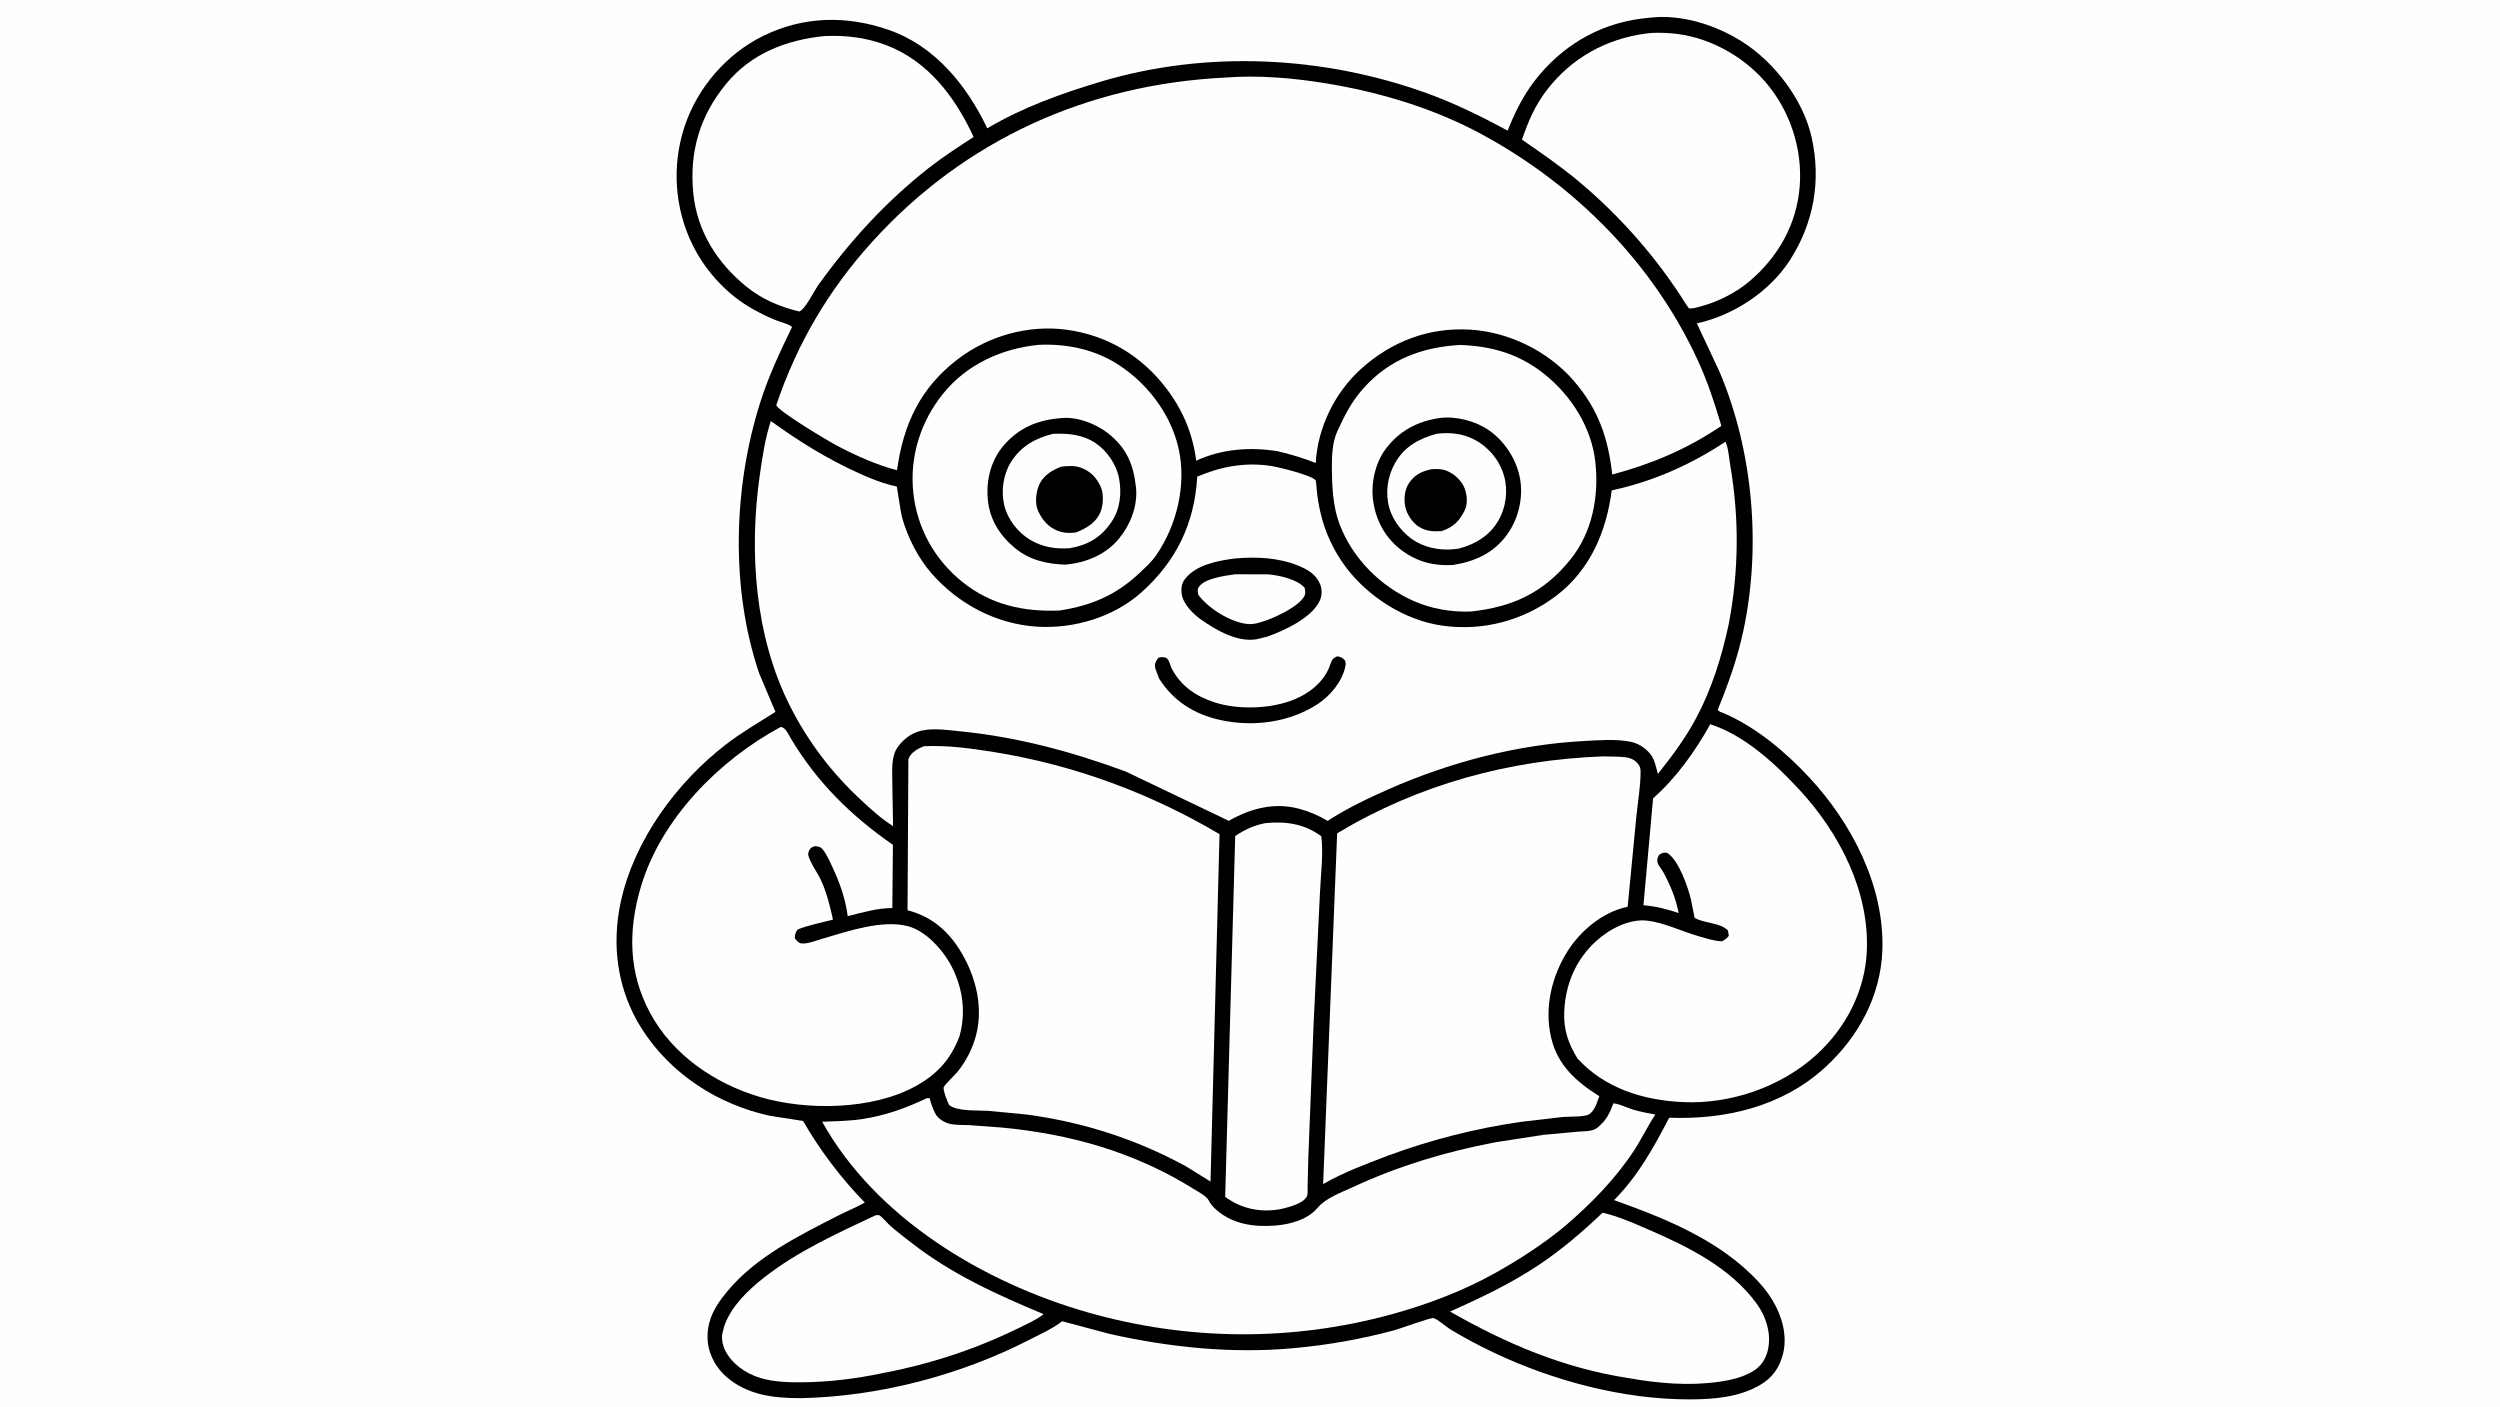<svg version="1.1" xmlns="http://www.w3.org/2000/svg" style="display: block;" viewBox="0 0 2048 1152" width="1820" height="1024">
<path transform="translate(0,0)" fill="rgb(254,254,254)" d="M -0 -0 L 2048 0 L 2048 1152 L -0 1152 L -0 -0 z"/>
<path transform="translate(0,0)" fill="rgb(0,0,0)" d="M 1351.03 14.414 C 1376.88 11.136 1405.42 20.206 1427.09 33.935 C 1453.63 50.754 1477.24 81.489 1484.13 112.518 C 1491.99 147.944 1485.86 182.593 1466.25 213.058 C 1449.66 238.825 1419.85 258.332 1390.07 264.764 L 1408.8 304.804 C 1436.2 369.673 1442.89 447.673 1428.19 516.438 C 1423.36 539.008 1415.94 559.808 1407.23 581.116 C 1407.79 582.95 1410.69 583.504 1412.47 584.273 C 1438.53 595.529 1462.8 615.942 1482.03 636.601 C 1517.11 674.274 1544.13 726.367 1542 778.912 C 1540.51 815.945 1522.46 849.115 1495.55 873.905 C 1460.49 906.197 1413.79 917.254 1367.39 915.492 C 1354.88 939.728 1341.68 963.444 1322.22 982.987 C 1359.36 996.216 1398.41 1011.74 1428.4 1038.12 C 1437.12 1045.79 1445.85 1054.77 1451.89 1064.78 C 1459.78 1077.85 1464.49 1094.07 1460.57 1109.27 C 1457.67 1120.51 1451.75 1128.74 1441.66 1134.58 C 1424.48 1144.52 1403.89 1146.19 1384.48 1146.24 C 1329.89 1146.39 1272.1 1131 1222.98 1107.58 C 1211.03 1101.88 1199.38 1095.68 1188.05 1088.83 C 1184.47 1086.66 1177.99 1080.64 1174.35 1079.64 C 1172.12 1079.03 1147.08 1088.29 1142.52 1089.52 C 1114.98 1096.96 1087.93 1101.7 1059.52 1104.3 C 1009.21 1108.92 958.346 1103.62 909.166 1092.65 L 870.137 1082.22 C 862.272 1088.3 852.193 1092.82 843.324 1097.37 C 786.465 1126.57 719.725 1143.96 655.834 1145.24 C 644.293 1145.15 633.12 1144.69 621.896 1141.71 C 607.383 1137.85 592.815 1129.15 585.25 1115.8 C 579.396 1105.46 578.094 1094.29 581.226 1082.83 C 583.839 1073.28 589.852 1064.83 596.137 1057.32 C 619.682 1029.18 654.853 1011.88 686.996 995.478 C 694.083 991.862 701.568 988.929 708.452 984.987 C 688.967 964.963 671.823 942.384 657.902 918.165 L 630.446 913.876 C 587.97 904.593 549.359 879.638 525.849 842.788 C 505.739 811.268 500.635 774.134 508.699 737.904 C 519.867 687.737 554.283 640.883 594.641 609.743 C 607.534 599.795 621.53 591.733 635.248 583.027 L 621.921 551.476 C 598.283 481.866 600.713 398.655 622.948 329 C 629.646 308.017 639.103 287.646 648.801 267.9 C 647.904 265.936 638.514 263.305 636 262.334 C 629.458 259.808 623.237 256.671 617.107 253.28 C 596.253 241.743 578.604 222.743 567.899 201.558 C 552.537 171.158 550.113 135.555 560.887 103.206 C 571.404 71.625 595.322 43.907 625.286 29.232 C 658.411 13.009 693.705 12.393 728.206 24.413 C 766.092 37.612 792.054 69.956 808.797 104.988 C 837.322 87.948 869.929 76.288 901.639 66.783 C 988.412 40.774 1084.25 45.617 1169.09 76.299 C 1191.87 84.537 1213.77 95.391 1235.07 106.855 C 1241.41 90.668 1249.51 74.899 1260.78 61.55 C 1284.24 33.769 1314.9 17.493 1351.03 14.414 z"/>
<path transform="translate(0,0)" fill="rgb(254,254,254)" d="M 717.052 995.5 C 717.526 995.46 719.678 995.109 719.975 995.254 C 722.602 996.537 726.681 1001.67 729.033 1003.78 C 734.513 1008.69 740.461 1013.1 746.251 1017.63 C 779.393 1043.6 816.407 1060.35 854.91 1076.42 C 848.564 1081.4 840.022 1085.08 832.772 1088.62 C 798.247 1105.52 760.584 1117.67 722.84 1124.78 C 701.364 1129.28 679.378 1132.03 657.423 1132.23 C 645.996 1132.34 633.938 1132 622.896 1128.7 C 611.137 1125.19 599.716 1117.32 594.076 1106.18 C 592.086 1102.25 590.603 1095.61 591.994 1091.38 L 593.332 1086.03 C 599.087 1069.9 612.66 1056.83 625.843 1046.5 C 653.676 1024.69 685.327 1010.53 717.052 995.5 z"/>
<path transform="translate(0,0)" fill="rgb(254,254,254)" d="M 1036.37 674.193 C 1053.47 672.571 1068.25 674.541 1082.42 684.933 C 1084.21 699.446 1081.96 716.221 1081.33 730.877 L 1076.16 837.344 L 1071.77 948.041 L 1071.18 971.872 C 1071.13 974.045 1071.54 978.012 1070.63 979.852 C 1067.93 985.33 1058.02 988.045 1052.73 989.522 L 1047.98 990.547 C 1031.8 993.221 1016.82 989.917 1003.67 980.355 L 1011.88 684.726 C 1019.88 679.407 1026.92 676.126 1036.37 674.193 z"/>
<path transform="translate(0,0)" fill="rgb(254,254,254)" d="M 1312.83 993.322 C 1325.41 996.147 1337.79 1001.66 1349.59 1006.75 C 1382.29 1020.84 1417.63 1038.23 1439.1 1067.86 C 1446.57 1078.18 1450.86 1091.25 1448.61 1104.02 C 1447.33 1111.24 1443.89 1117.8 1437.77 1122.01 C 1429.32 1127.83 1418.51 1130.34 1408.49 1131.78 C 1383.39 1135.4 1358.45 1133.11 1333.59 1128.72 C 1280.67 1120.52 1234.01 1100.63 1187.91 1074.3 C 1212.86 1063.16 1237.62 1051.39 1260.42 1036.21 C 1279.3 1023.63 1296.44 1008.93 1312.83 993.322 z"/>
<path transform="translate(0,0)" fill="rgb(254,254,254)" d="M 675.507 29.389 C 692.773 28.687 708.845 30.478 725.154 36.54 C 760.191 49.562 782.488 79.4 797.591 112.056 C 785.224 120.17 772.66 128.202 761.017 137.332 C 725.823 164.927 696.235 197.313 670.216 233.58 C 666.953 238.21 659.611 253.159 654.898 255.05 C 639.105 251.375 624.175 244.978 611.5 234.718 C 587.57 215.348 571.058 189.314 567.969 158.322 C 564.583 124.346 573.207 95.001 594.767 68.655 C 615.244 43.631 644.259 32.509 675.507 29.389 z"/>
<path transform="translate(0,0)" fill="rgb(254,254,254)" d="M 1348.42 27.328 C 1354.71 26.403 1362.23 26.643 1368.58 27.105 C 1397.95 29.243 1427.02 44.807 1446.2 67.005 C 1466.42 90.406 1476.72 121.776 1474.31 152.597 C 1471.89 183.604 1456.67 210.36 1433.16 230.293 C 1422.34 239.475 1408.1 246.712 1394.43 250.521 C 1391.01 251.474 1387.16 252.794 1383.6 252.5 L 1381.14 249.046 C 1357.48 211.196 1327.17 176.741 1292.91 148.157 C 1278.26 135.938 1262.47 125.098 1246.81 114.236 C 1251.95 99.174 1257.4 86.345 1267.2 73.588 C 1287.32 47.389 1315.8 31.612 1348.42 27.328 z"/>
<path transform="translate(0,0)" fill="rgb(254,254,254)" d="M 1196.09 282.441 C 1222.2 283.358 1244.54 289.856 1265.15 306.303 C 1287.29 323.983 1303.87 350.11 1306.94 378.648 C 1309.93 406.458 1304.49 435.897 1286.56 458.128 C 1264.46 485.511 1239.06 497.204 1204.68 500.834 C 1189.01 501.376 1172.83 498.672 1158.45 492.369 C 1131.04 480.357 1108.24 457.628 1097.46 429.5 C 1091.97 415.174 1091.2 398.747 1091.06 383.572 C 1090.96 373.914 1091.42 362.1 1095.53 353.178 C 1101.73 339.71 1107.21 328.812 1117.15 317.698 C 1138.16 294.213 1165.19 284.162 1196.09 282.441 z"/>
<path transform="translate(0,0)" fill="rgb(0,0,0)" d="M 1179.2 342.326 C 1192.41 340.451 1208.67 344.708 1219.53 352.202 C 1232.75 361.318 1242.56 376.519 1245.27 392.278 C 1247.96 407.943 1243.84 425.105 1234.5 437.946 C 1223.56 452.994 1208.15 459.887 1190.34 462.688 C 1174.88 463.686 1161.08 460.137 1148.48 450.834 C 1135.28 441.085 1127.5 427.12 1125 410.979 C 1122.77 396.493 1126.31 379.444 1135.21 367.581 C 1146.33 352.772 1161.09 345.006 1179.2 342.326 z"/>
<path transform="translate(0,0)" fill="rgb(254,254,254)" d="M 1176.84 355.2 C 1187.62 353.841 1198.53 354.986 1208.2 360.185 C 1219.81 366.425 1228.64 377.182 1232.17 389.899 C 1235.55 402.139 1233.69 415.844 1227.23 426.724 C 1219.99 438.927 1208.34 445.77 1194.97 449.296 C 1183.15 451.187 1170.67 449.629 1160.16 443.719 C 1150.21 438.127 1141.13 426.951 1138.1 415.856 C 1134.69 403.358 1136.57 390.154 1142.93 379 C 1150.61 365.534 1162.48 359.218 1176.84 355.2 z"/>
<path transform="translate(0,0)" fill="rgb(0,0,0)" d="M 1172.73 384.232 C 1176.99 383.934 1181.19 383.925 1185.22 385.57 C 1191.47 388.121 1197.38 393.534 1199.82 399.902 C 1201.8 405.089 1202.5 412.532 1200 417.672 C 1195.53 426.839 1190.7 431.625 1180.94 434.986 C 1173.97 435.268 1168.66 435.208 1162.47 431.454 C 1157.22 428.273 1152.66 421.361 1151.29 415.427 C 1149.85 409.173 1150.53 401.258 1154.11 395.832 C 1158.82 388.669 1164.62 385.975 1172.73 384.232 z"/>
<path transform="translate(0,0)" fill="rgb(254,254,254)" d="M 850.507 282.387 C 872.093 281.235 894.755 285.567 913.413 296.9 C 938.625 312.216 958.682 337.839 965.378 366.744 C 972.24 396.367 964.207 430.085 947.045 454.848 C 943.544 459.9 938.32 464.73 933.85 468.942 C 914.342 487.322 894.539 495.826 868.222 499.963 C 838.74 501.254 811.891 495.423 788.498 476.692 C 765.783 458.503 751.256 432.546 748.191 403.564 C 745.052 373.884 754.12 345.097 772.879 321.999 C 792.155 298.265 820.61 285.431 850.507 282.387 z"/>
<path transform="translate(0,0)" fill="rgb(0,0,0)" d="M 868.62 342.418 C 882.009 340.849 897.73 346.866 908.034 355.06 C 922.984 366.95 928.607 380.551 930.592 399.064 C 932.207 414.124 926.106 429.597 916.64 441.124 C 905.751 454.383 889.574 460.842 872.917 462.407 C 857.873 462.011 843.442 458.709 831.544 448.902 C 819.069 438.618 810.713 425.469 809.209 409.105 C 807.756 393.315 811.638 377.069 822.159 364.842 C 834.673 350.299 849.716 344.024 868.62 342.418 z"/>
<path transform="translate(0,0)" fill="rgb(254,254,254)" d="M 862.739 355.242 C 874.972 354.765 886.875 355.756 897.427 362.829 C 906.958 369.217 914.578 380.363 916.694 391.591 C 919.063 404.161 917.642 417.069 910.274 427.794 C 901.599 440.42 891.214 446.267 876.376 448.969 C 864.557 449.667 854.373 448.239 843.989 442.125 C 833.869 436.166 825.449 425.264 822.71 413.889 C 819.856 402.034 821.862 388.257 828.446 377.927 C 836.378 365.48 848.564 358.558 862.739 355.242 z"/>
<path transform="translate(0,0)" fill="rgb(0,0,0)" d="M 869.12 382.21 C 874.021 381.548 880.153 381.131 884.88 382.779 C 893.09 385.643 898.154 390.872 901.755 398.714 C 904.317 404.291 903.842 413.634 901.53 419.261 C 897.89 428.117 890.086 432.515 881.695 435.984 C 876.777 436.85 871.366 436.524 866.683 434.752 C 858.681 431.724 853.525 425.612 850.186 417.868 C 847.711 412.129 848.676 403.386 851.007 397.677 C 854.341 389.512 861.307 385.373 869.12 382.21 z"/>
<path transform="translate(0,0)" fill="rgb(254,254,254)" d="M 1401.02 593.158 C 1429.33 602.196 1454.98 626.086 1474.75 647.576 C 1507.05 682.688 1531.4 730.167 1529.31 778.831 C 1527.9 811.537 1512.2 841.811 1488.15 863.776 C 1459.11 890.318 1417.57 904.605 1378.27 902.689 C 1345.97 901.115 1314.5 891.382 1292.3 866.986 C 1284.7 854.76 1280.82 843.331 1281.41 828.803 C 1282.32 806.321 1290.8 786.055 1307.53 770.813 C 1318.26 761.033 1334.59 752.308 1349.5 754.069 C 1363.2 755.688 1377.6 762.764 1390.91 766.626 C 1397.26 768.467 1403.86 770.689 1410.5 770.999 C 1412.97 769.745 1414.54 768.71 1416.24 766.5 L 1415.5 762.047 C 1408.67 755.346 1396.55 756.54 1388.23 751.764 L 1385.19 736.608 C 1382.81 726.516 1375.16 704.326 1365.72 698.5 C 1362.36 698.15 1362.07 698.415 1359.13 700.14 C 1357.97 702.184 1357.23 704.025 1357.85 706.5 C 1358.38 708.635 1361.68 712.636 1362.87 714.865 C 1368.63 725.688 1372.8 735.768 1375.17 747.809 C 1365.42 744.635 1356.58 742.25 1346.31 741.417 L 1354.21 653.828 C 1373.06 637.28 1388.95 615.007 1401.02 593.158 z"/>
<path transform="translate(0,0)" fill="rgb(254,254,254)" d="M 639.305 595.5 C 643.245 595.077 645.898 601.541 647.785 604.699 C 669.241 640.608 697.186 668.264 731.485 691.916 L 730.989 743.718 C 718.191 743.85 706.786 747.282 694.448 750.384 C 692.633 736.182 687.899 722.929 681.844 710.002 C 679.65 705.318 677.148 699.483 673.802 695.5 C 671.958 693.305 670.146 693.404 667.5 693.005 C 665.696 693.749 664.519 693.902 663.425 695.574 C 662.607 696.822 661.778 698.958 662.154 700.5 C 663.643 706.611 669.641 714.688 672.41 720.628 C 677.309 731.141 679.886 741.942 682.389 753.21 C 672.771 755.626 662.763 757.66 653.5 761.226 C 651.374 764.173 651.308 765.02 651.112 768.5 C 652.846 770.499 653.939 772.474 656.833 772.742 C 661.671 773.191 669.419 770.092 674.158 768.716 C 694.667 762.765 722.745 752.953 744.115 758.697 C 757.833 762.384 771.2 776.701 778.008 788.718 C 788.448 807.145 791.747 828.252 786.016 848.737 C 778.948 867.561 767.689 879.939 750.042 889.663 C 714.565 909.213 660.559 909.82 622.508 898.51 C 585.578 887.532 551.057 864.135 532.506 829.565 C 514.612 796.218 514.473 761.529 525.151 725.847 C 541.774 670.293 589.294 622.5 639.305 595.5 z"/>
<path transform="translate(0,0)" fill="rgb(254,254,254)" d="M 1313.74 619.465 L 1326.78 619.788 C 1332.89 620.153 1337.86 620.622 1341.95 625.673 C 1343.41 627.479 1343.96 629.531 1343.97 631.822 C 1344.01 643.607 1341.77 656.336 1340.56 668.094 L 1333.38 742.684 L 1332.38 742.899 C 1313.05 747.128 1294.91 762.155 1284.42 778.645 C 1271.12 799.547 1265.02 825.229 1270.63 849.667 C 1275.87 872.511 1291.28 885.994 1310.17 897.891 L 1307.36 905.435 C 1306.19 908.009 1304.08 911.468 1301.5 912.859 C 1297.63 914.947 1284.74 914.485 1280.02 914.894 L 1245.5 918.937 C 1208.22 924.368 1172.09 933.597 1136.75 946.637 C 1118.89 953.514 1100.52 960.251 1083.91 969.857 L 1095.39 682.498 C 1162.06 642.473 1236.27 622.279 1313.74 619.465 z"/>
<path transform="translate(0,0)" fill="rgb(254,254,254)" d="M 756.78 611.177 C 776.206 610.267 795.622 612.937 814.759 616.031 C 879.903 626.561 942.295 649.605 999.035 683.209 L 991.657 967.804 L 971.166 955.092 C 930.343 932.932 886.898 919.005 840.834 912.86 L 809.445 909.87 C 800.794 909.296 784.067 910.476 777.5 905.096 C 776.278 902.688 772.427 893.112 773.04 890.548 C 773.441 888.873 782.892 879.799 784.624 877.626 C 791.541 868.946 796.836 858.585 799.614 847.823 C 805.562 824.776 799.518 800.491 787.677 780.409 C 777.258 762.736 763.349 750.721 743.457 745.53 L 744.142 622.941 C 744.182 622.233 744.171 621.526 744.477 620.864 C 746.751 615.956 752.037 613.089 756.78 611.177 z"/>
<path transform="translate(0,0)" fill="rgb(254,254,254)" d="M 759.234 899.5 L 761.499 899.459 C 762.758 903.81 764.255 908.541 766.447 912.5 C 768.561 916.32 773.31 919.209 777.442 920.321 C 782.424 921.66 788.857 921.343 794.08 921.595 L 819.733 923.468 C 846.634 925.837 875.673 931.161 901.5 939.133 C 928.302 947.406 954.149 959.003 977.915 973.894 C 981.706 976.269 988.326 979.524 990.378 983.579 C 991.862 986.513 994.027 988.842 996.5 991.009 C 1009.91 1002.76 1027.53 1005.23 1044.72 1003.85 C 1056.97 1002.86 1071.23 999 1079.39 989.28 C 1086.24 981.12 1098.82 976.762 1108.42 972.289 C 1145.47 955.036 1184.65 943.29 1224.74 935.663 L 1264.39 929.512 L 1293.5 926.86 C 1298.27 926.526 1304.75 926.84 1308.58 923.67 C 1316.05 917.485 1318.26 912.533 1321.73 903.706 C 1326.64 904.128 1332.38 907.153 1337.16 908.649 C 1343.28 910.569 1349.77 911.694 1356.07 912.914 C 1349.69 922.429 1344.82 932.89 1338.51 942.5 C 1323.24 965.752 1303.38 985.929 1282.36 1004 C 1264.35 1018.9 1245.01 1031.43 1224.64 1042.83 C 1198.46 1057.47 1168.97 1068.58 1140.15 1076.5 C 1058.24 1098.99 972.734 1098.27 891 1074.93 C 806.132 1050.69 717.525 997.91 673.516 918.79 C 684.299 918.378 695.391 918.23 706.071 916.638 C 725.037 913.81 741.985 907.702 759.234 899.5 z"/>
<path transform="translate(0,0)" fill="rgb(254,254,254)" d="M 631.451 344.773 C 654.837 361.649 677.987 376.05 704.403 387.896 C 712.812 391.667 721.138 395.044 730.073 397.35 C 730.569 397.478 734.53 398.305 734.684 398.494 C 734.811 398.649 737.949 420.029 738.838 423.241 C 743.439 439.868 751.856 456.726 763.277 469.754 C 785.198 494.759 816.258 511.15 849.634 513.238 C 879.615 515.115 912.239 505.469 934.929 485.229 C 963.678 459.584 978.526 428.735 980.792 390.318 C 1000.25 382.019 1020.17 378.308 1041.33 381.589 C 1047.57 382.557 1073.9 388.994 1077.65 393.176 C 1078.26 393.854 1078.51 399.724 1078.62 400.833 C 1079.23 407.133 1080.28 413.409 1081.67 419.584 C 1085.23 435.392 1092.47 450.952 1102.13 463.957 C 1120.44 488.614 1150.81 508.059 1181.43 512.372 C 1214.92 517.09 1248.05 508.291 1274.87 487.905 C 1302.7 466.746 1315.95 435.299 1320.33 401.582 C 1353.89 394.396 1384.94 380.625 1413.49 361.722 C 1415.99 367.085 1416.43 375.267 1417.44 381.159 C 1424.88 424.506 1424.44 468.01 1416.15 511.231 C 1410.46 537.884 1402.14 564.65 1389.18 588.7 C 1380.44 604.925 1369.61 619.47 1358.16 633.858 C 1356.76 629.299 1355.86 623.636 1353.37 619.581 C 1349.85 613.857 1342.8 608.95 1336.19 607.597 C 1323.98 605.096 1310.48 606.214 1298.08 606.863 C 1243.01 609.747 1187.8 624.182 1137.48 646.41 C 1120.49 653.914 1103.18 662.18 1087.6 672.327 C 1080.21 667.879 1072.33 664.523 1063.98 662.329 C 1043.66 656.991 1024.32 662.152 1006.63 672.281 L 922.293 631.942 C 878.123 615.609 833.225 603.514 786.25 598.921 C 774.172 597.74 759.738 595.25 748.429 600.645 C 742.196 603.62 734.686 610.638 732.591 617.504 C 730.34 624.876 730.955 632.52 730.949 640.161 L 731.588 676.599 C 722.08 670.754 713.429 662.762 705.288 655.191 C 681.362 632.938 662.206 607.843 647.384 578.663 C 618.289 521.384 613.443 451.68 622.448 388.835 C 624.599 373.816 626.79 359.246 631.451 344.773 z"/>
<path transform="translate(0,0)" fill="rgb(0,0,0)" d="M 1095.32 537.5 C 1098.96 538.098 1099.44 538.536 1101.94 541 C 1102.32 542.572 1102.48 544.075 1102.16 545.673 C 1099.69 557.893 1089.86 569.831 1079.58 576.548 C 1056.25 591.791 1026.51 595.638 999.438 589.63 C 978.263 584.931 961.365 574.251 949.609 555.903 L 946.5 547.653 C 945.492 543.493 946.62 542.131 948.808 538.8 C 951.519 537.903 952.226 538.052 955.062 538.611 C 958.253 540.7 958.225 544.288 959.858 547.454 C 967.261 561.801 979.652 570.204 994.717 575.146 C 1015.61 581.999 1045.63 580.679 1065.31 570.543 C 1076.54 564.758 1085.98 555.978 1089.92 543.726 C 1091.08 540.136 1092.03 539.185 1095.32 537.5 z"/>
<path transform="translate(0,0)" fill="rgb(0,0,0)" d="M 1011.72 457.367 C 1028.88 455.795 1047.28 456.634 1063.39 463.182 C 1071.29 466.392 1078.25 470.416 1081.53 478.684 C 1083.18 482.838 1083.03 487.864 1081.15 491.938 C 1074.6 506.181 1051.89 516.46 1038.2 521.371 L 1029.52 523.5 C 1013.79 526.288 996.133 516.1 983.696 507.265 C 977.261 502.693 969.082 494.538 968.035 486.297 C 967.445 481.654 967.928 477.734 970.844 474.028 C 979.99 462.406 997.897 459.105 1011.72 457.367 z"/>
<path transform="translate(0,0)" fill="rgb(254,254,254)" d="M 1011.68 470.309 L 1038.89 470.353 C 1047.89 471.173 1062.93 474.407 1068.83 481.5 C 1069.06 483.471 1069.68 485.587 1068.87 487.448 C 1065.22 495.903 1047.25 504.331 1038.74 507.559 C 1032.92 509.61 1027.32 511.783 1021.03 510.941 C 1007.17 509.085 989.792 498.114 981.662 487.133 C 981.292 484.361 980.579 482.873 982.319 480.428 C 987.279 473.459 1003.57 471.568 1011.68 470.309 z"/>
<path transform="translate(0,0)" fill="rgb(254,254,254)" d="M 1003.36 63.426 C 1030.79 61.224 1059.91 63.766 1086.96 68.247 C 1130.92 75.528 1174.81 88.679 1214.16 110.029 C 1290.44 151.427 1354.17 215.592 1390.69 294.711 C 1398.79 312.26 1404.68 330.243 1410.15 348.745 C 1381.95 367.799 1353.48 379.823 1320.77 388.603 C 1317.41 358.752 1309.38 335.194 1289.44 312.054 C 1268.42 287.672 1236.35 271.793 1204.25 269.895 C 1170.5 267.901 1140.09 279.487 1115.14 301.908 C 1093.49 321.371 1079.42 350.156 1077.84 379.14 C 1067.44 375.046 1057.39 371.997 1046.49 369.482 C 1024.01 365.845 1000.72 367.628 979.925 377.275 C 977.164 355.332 969.077 336.047 955.744 318.416 C 935.408 291.525 907.33 274.554 873.818 269.977 C 842.659 265.721 809.76 274.947 784.832 293.941 C 753.905 317.504 740.01 347.337 734.839 385.102 C 717.809 380.581 701.578 373.279 686 365.133 C 678.512 361.218 637.485 336.733 635.932 331.727 C 652.877 281.449 678.785 237.378 714.499 197.956 C 790.292 114.294 891.083 68.982 1003.36 63.426 z"/>
</svg>